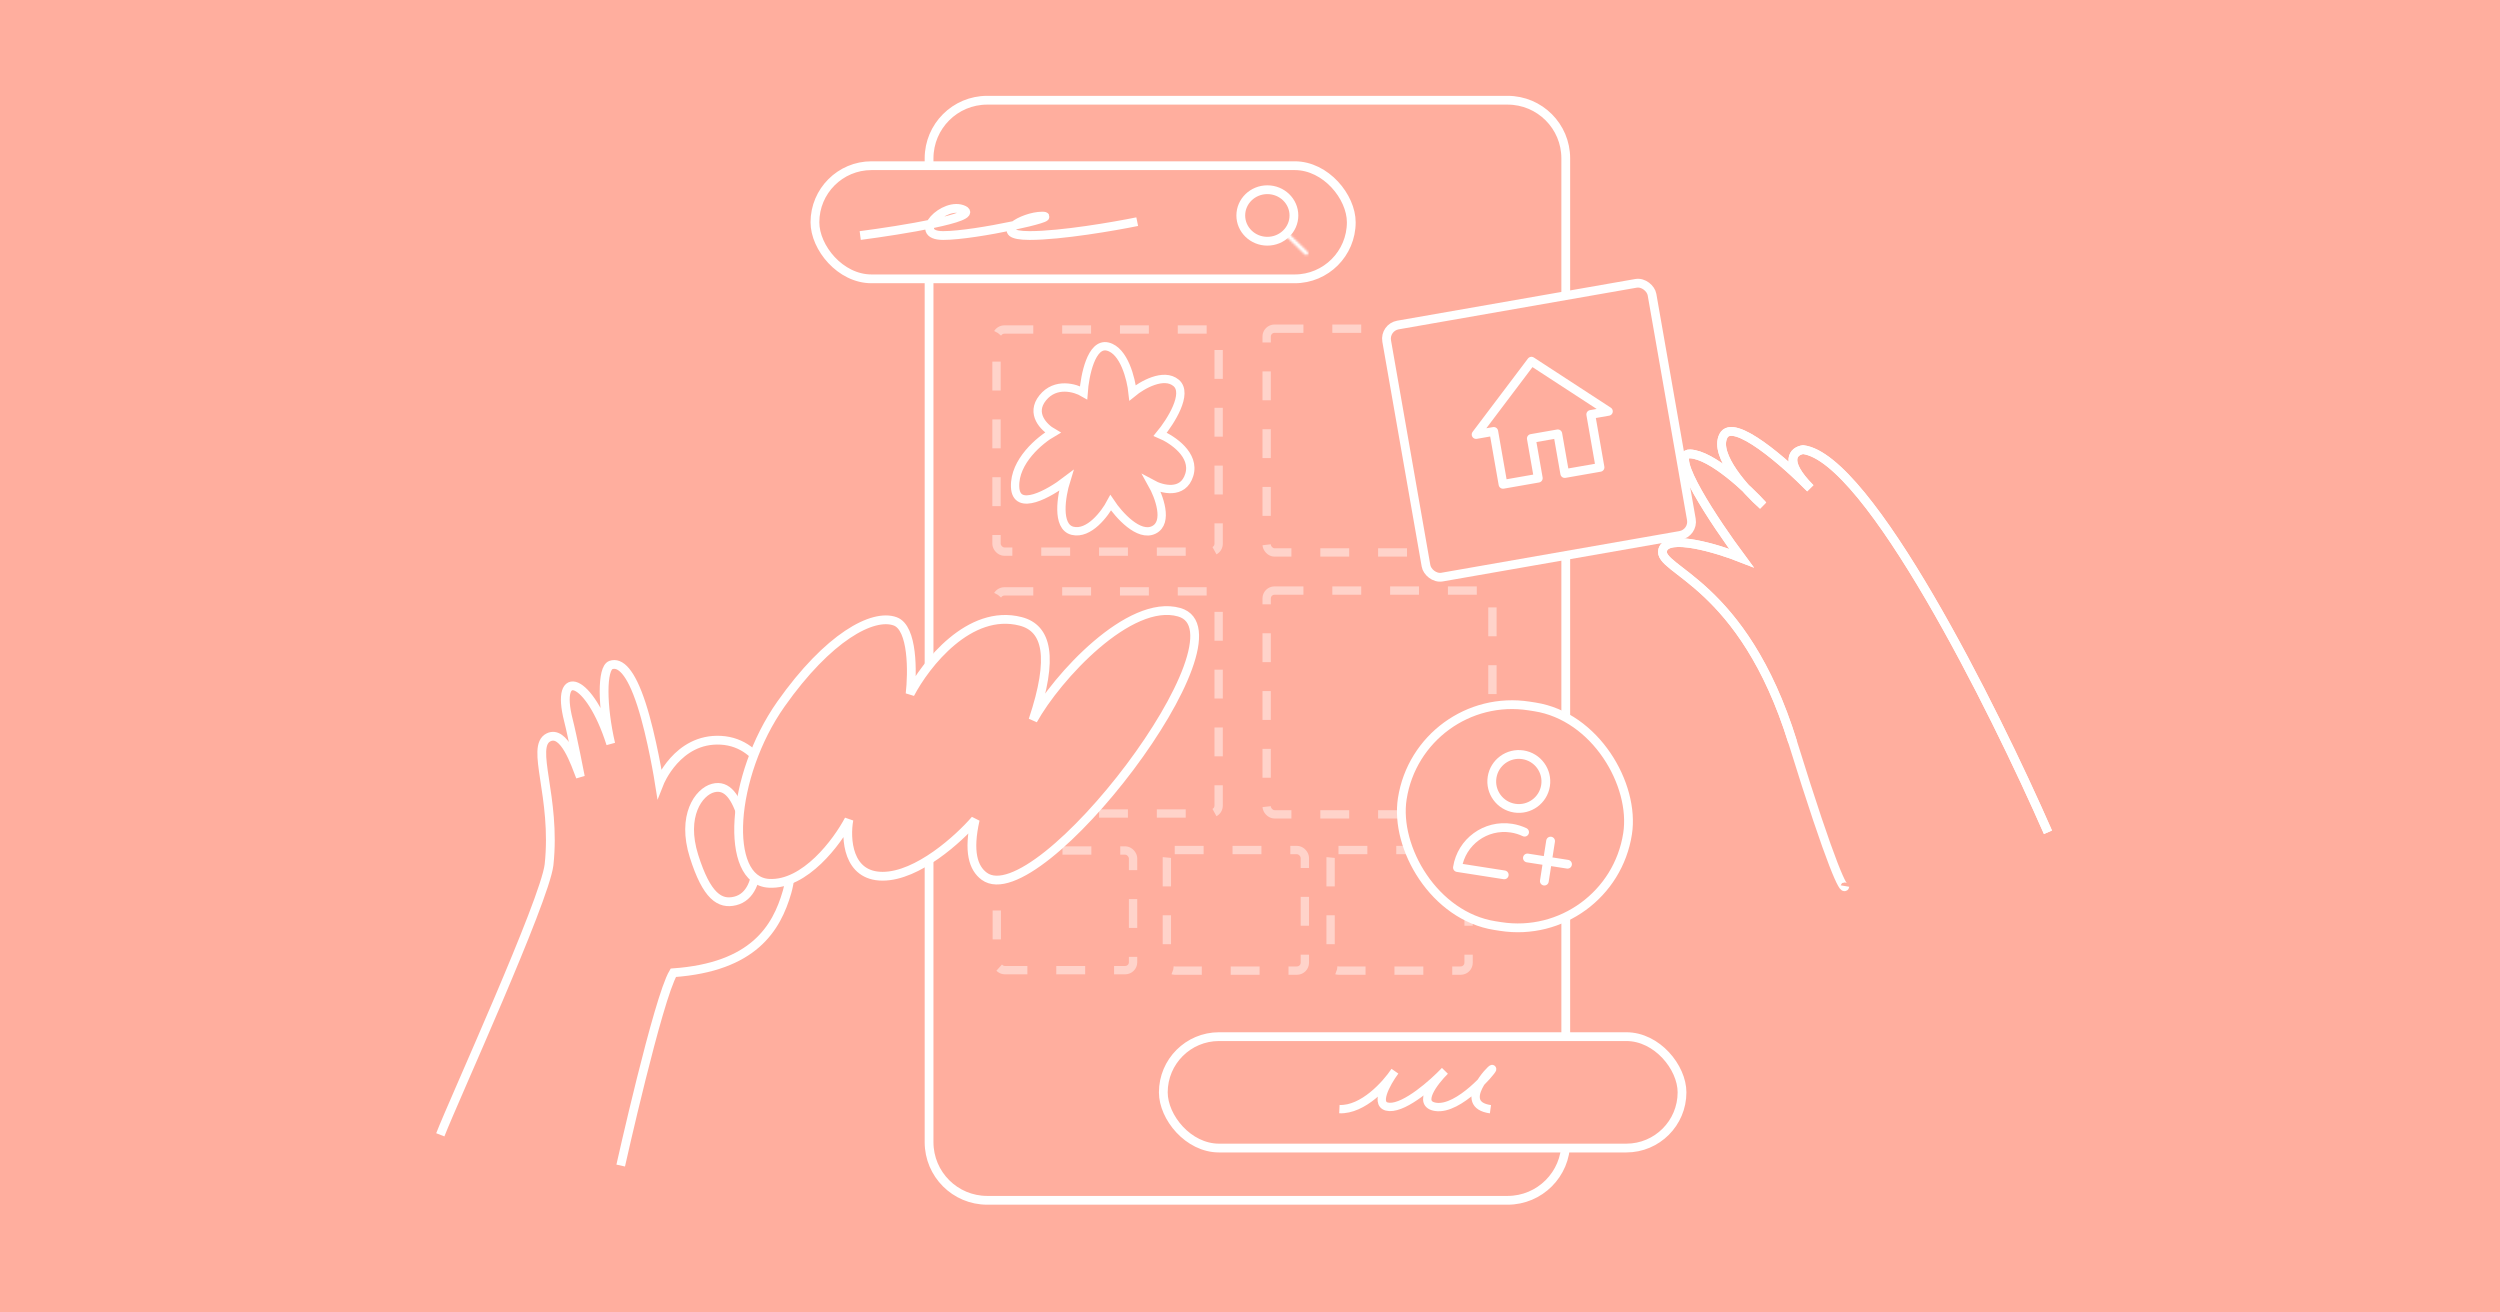<?xml version="1.0" encoding="UTF-8"?> <svg xmlns="http://www.w3.org/2000/svg" width="1200" height="630" viewBox="0 0 1200 630" fill="none"><rect width="1200" height="630" fill="#FFAE9E"></rect><path d="M473.854 48.108H723.66C739.07 48.109 751.563 60.601 751.563 76.012V548.244C751.563 563.655 739.07 576.147 723.66 576.147H473.854C458.443 576.147 445.951 563.655 445.951 548.244V76.012C445.951 60.601 458.443 48.109 473.854 48.108Z" fill="#FFAE9E" stroke="white" stroke-width="4.216"></path><rect x="391.169" y="79.532" width="257.443" height="54.312" rx="27.156" fill="#FFAE9E" stroke="white" stroke-width="4.216"></rect><path d="M412.907 113.054C432.595 110.48 470.101 104.426 462.629 100.805C453.289 96.278 437.081 113.054 452.739 113.054C468.397 113.054 509.603 103.732 500.263 103.732C490.923 103.732 475.265 113.054 494.219 113.054C509.383 113.054 534.967 108.615 545.864 106.395" stroke="white" stroke-width="4.216"></path><path d="M608.33 115.788C615.373 115.788 621.082 110.253 621.082 103.426C621.082 96.598 615.373 91.064 608.33 91.064C601.287 91.064 595.577 96.598 595.577 103.426C595.577 110.253 601.287 115.788 608.33 115.788Z" stroke="white" stroke-width="4.216" stroke-linejoin="round"></path><mask id="path-5-inside-1_6954_39545" fill="white"><path d="M626.275 122.166C626.658 122.537 627.279 122.537 627.662 122.166C628.045 121.794 628.045 121.192 627.662 120.821L626.275 122.166ZM627.662 120.821L617.852 111.312L616.465 112.657L626.275 122.166L627.662 120.821Z"></path></mask><path d="M627.662 120.821L626.195 119.307L624.807 120.652L626.275 122.166L627.742 123.679L629.129 122.334L627.662 120.821ZM626.275 122.166L623.34 125.193L623.341 125.194L626.275 122.166ZM627.662 122.166L630.596 125.194L630.597 125.192L627.662 122.166ZM627.662 120.821L630.597 117.795L630.596 117.794L627.662 120.821ZM617.852 111.312L620.787 108.284L617.852 105.44L614.918 108.284L617.852 111.312ZM616.465 112.657L613.53 109.629L610.408 112.657L613.53 115.684L616.465 112.657ZM626.275 122.166L623.341 125.194C625.359 127.149 628.577 127.149 630.596 125.194L627.662 122.166L624.728 119.138C625.98 117.925 627.956 117.925 629.208 119.138L626.275 122.166ZM627.662 122.166L630.597 125.192C632.688 123.165 632.688 119.822 630.597 117.795L627.662 120.821L624.727 123.847C623.402 122.562 623.402 120.424 624.727 119.14L627.662 122.166ZM627.662 120.821L630.596 117.794L620.787 108.284L617.852 111.312L614.918 114.339L624.728 123.848L627.662 120.821ZM617.852 111.312L614.918 108.284L613.53 109.629L616.465 112.657L619.399 115.684L620.787 114.339L617.852 111.312ZM616.465 112.657L613.53 115.684L623.34 125.193L626.275 122.166L629.209 119.139L619.399 109.629L616.465 112.657Z" fill="white" mask="url(#path-5-inside-1_6954_39545)"></path><rect x="478.326" y="158.162" width="106.622" height="106.622" rx="3.781" stroke="white" stroke-opacity="0.45" stroke-width="4" stroke-dasharray="13.87 13.87"></rect><rect x="607.994" y="157.767" width="108.367" height="107.415" rx="3.781" stroke="white" stroke-opacity="0.45" stroke-width="4" stroke-dasharray="13.87 13.87"></rect><rect x="478.326" y="283.861" width="106.622" height="106.622" rx="3.781" stroke="white" stroke-opacity="0.45" stroke-width="4" stroke-dasharray="13.87 13.87"></rect><rect x="607.994" y="283.466" width="108.367" height="107.415" rx="3.781" stroke="white" stroke-opacity="0.45" stroke-width="4" stroke-dasharray="13.87 13.87"></rect><rect x="478.461" y="408.237" width="65.409" height="57.432" rx="3.781" stroke="white" stroke-opacity="0.45" stroke-width="4" stroke-dasharray="13.87 13.87"></rect><rect x="560.091" y="408.017" width="66.234" height="57.872" rx="3.781" stroke="white" stroke-opacity="0.45" stroke-width="4" stroke-dasharray="13.87 13.87"></rect><rect x="638.685" y="408.017" width="66.234" height="57.872" rx="3.781" stroke="white" stroke-opacity="0.45" stroke-width="4" stroke-dasharray="13.87 13.87"></rect><rect x="664.459" y="157.154" width="129.295" height="122.838" rx="6.646" transform="rotate(-9.927 664.459 157.154)" fill="#FFAE9E" stroke="white" stroke-width="4.216"></rect><path d="M721.442 232.482L716.996 207.082L708.53 208.564L735.094 173.373L772.029 197.45L763.563 198.932L768.008 224.332L751.075 227.295L747.741 208.246L735.041 210.468L738.375 229.518L721.442 232.482Z" fill="#FFAE9E" stroke="white" stroke-width="4.216" stroke-miterlimit="5" stroke-linecap="round" stroke-linejoin="round"></path><rect x="681.316" y="330.665" width="109.444" height="106.685" rx="53.343" transform="rotate(8.863 681.316 330.665)" fill="#FFAE9E" stroke="white" stroke-width="4.216"></rect><path d="M752.409 414.827L742.784 413.326M742.784 413.326L733.159 411.826M742.784 413.326L744.282 403.721M742.784 413.326L741.286 422.932M722.037 419.931L699.58 416.429C701.51 404.05 713.129 395.583 725.532 397.517C727.762 397.865 729.865 398.525 731.804 399.446M741.86 377.105C740.757 384.178 734.117 389.016 727.03 387.911C719.943 386.806 715.092 380.176 716.195 373.102C717.298 366.029 723.937 361.191 731.025 362.296C738.112 363.401 742.963 370.031 741.86 377.105Z" stroke="white" stroke-width="4.216" stroke-linecap="round" stroke-linejoin="round"></path><path d="M983.021 399.487C956.948 339.922 896.935 219.796 865.473 215.815C861.112 216.449 855.701 221.046 868.946 234.363C856.971 222.161 831.86 200.06 827.221 209.266C822.583 218.473 837.952 235.322 846.217 242.596C838.905 234.55 821.68 218.34 811.281 217.874C800.882 217.408 823.335 250.996 835.862 267.848C824.216 263.264 800.361 256.067 798.107 263.949C795.29 273.801 836.603 279.191 860.444 356.105" stroke="white" stroke-width="4.216"></path><path d="M983.022 399.487C956.948 339.922 896.936 219.796 865.473 215.815C861.113 216.449 855.702 221.046 868.947 234.362C856.971 222.161 831.861 200.06 827.222 209.266C822.584 218.473 837.953 235.322 846.217 242.596C838.905 234.55 821.681 218.34 811.282 217.874C800.882 217.408 823.336 250.996 835.863 267.848C824.217 263.264 800.361 256.067 798.108 263.948C795.29 273.801 836.604 279.191 860.445 356.105C879.517 417.635 885.156 427.875 885.592 425.304" stroke="white" stroke-width="4.216"></path><path d="M564.541 183.801C558.564 178.78 548.122 184.861 543.649 188.529C542.948 181.935 539.577 168.269 531.696 166.351C523.815 164.433 520.693 180.306 520.118 188.482C516.133 186.147 506.634 183.374 500.509 190.971C494.384 198.569 501.179 205.251 505.342 207.642C499.132 211.212 486.821 221.419 487.251 233.689C487.681 245.959 503.739 236.828 511.715 230.728C509.474 237.948 506.963 252.867 514.844 254.786C522.725 256.704 530.328 246.619 533.145 241.337C537.028 247.159 546.601 257.914 553.828 254.352C561.055 250.791 556.294 238.188 553.01 232.331C557.71 234.89 567.857 237.599 570.845 227.973C573.832 218.346 562.783 210.959 556.885 208.469C561.927 202.338 570.517 188.822 564.541 183.801Z" stroke="white" stroke-width="4"></path><rect x="807.37" y="551.065" width="248.979" height="53.476" rx="26.738" transform="rotate(-180 807.37 551.065)" fill="#FFAE9E" stroke="white" stroke-width="4.216"></rect><path d="M715.415 532.425C698.904 530.132 716.286 512.307 716.249 513.16C716.212 514.014 700.361 533.004 689.098 531.301C680.087 529.939 688.303 519.214 693.537 514.022C687.92 519.931 674.739 531.665 666.949 531.332C659.159 531 665.428 519.785 669.536 514.219C665.398 520.476 654.28 532.868 642.911 532.382" stroke="white" stroke-width="4"></path><path d="M211.345 544.711C217.883 527.879 261.427 432.523 263.536 415.105C267.066 382.487 254.33 358.316 263.326 353.922C270.806 350.27 276.169 366.73 278.579 372.867C278.579 372.867 274.868 353.644 272.856 345.785C266.21 319.819 283.012 324.924 293.154 357.028C288.943 338.85 288.839 320.729 293.239 319.207C297.639 317.686 302.767 322.305 307.882 338.015C312.997 353.726 316.492 375.923 316.492 375.923C316.492 375.923 325.04 354.183 346 355.324C366.961 356.464 374.148 381.025 373.771 393.418C373.685 396.448 373.14 399.197 367.981 400.607C362.009 402.216 358.221 399.121 356.43 393.184C353.286 382.754 349.155 376.443 342.259 378.27C335.364 380.096 327.026 391.635 333.131 410.958C339.235 430.281 345.538 434.251 352.882 432.458C360.226 430.665 363.395 422.531 363.16 412.837C362.875 400.375 371.552 398.381 375.683 401.016C380.297 403.952 380.571 418.511 377.77 428.184C372.745 445.574 361.696 464.194 323.194 466.926C315.824 479.345 297.936 559.466 297.936 559.466" stroke="white" stroke-width="4.216"></path><path d="M489.925 298.258C465.341 291.894 444.296 318.809 436.847 333.062C438.029 322.771 438.255 301.402 429.709 298.258C419.026 294.327 397.579 305.713 374.85 337.958C350.475 372.537 347.421 422.756 369.076 423.99C386.4 424.976 401.895 404.049 407.478 393.462C405.842 402.507 406.785 420.598 423.647 420.598C440.509 420.598 460.315 402.507 468.111 393.462C464.646 408.757 467.146 416.698 472.442 420.598C498.427 439.732 601.794 304.037 565.991 293.863C542.151 287.088 507.282 325.007 495.829 345.667C505.993 315.325 502.56 301.529 489.925 298.258Z" fill="#FFAE9E" stroke="white" stroke-width="4.216"></path></svg> 